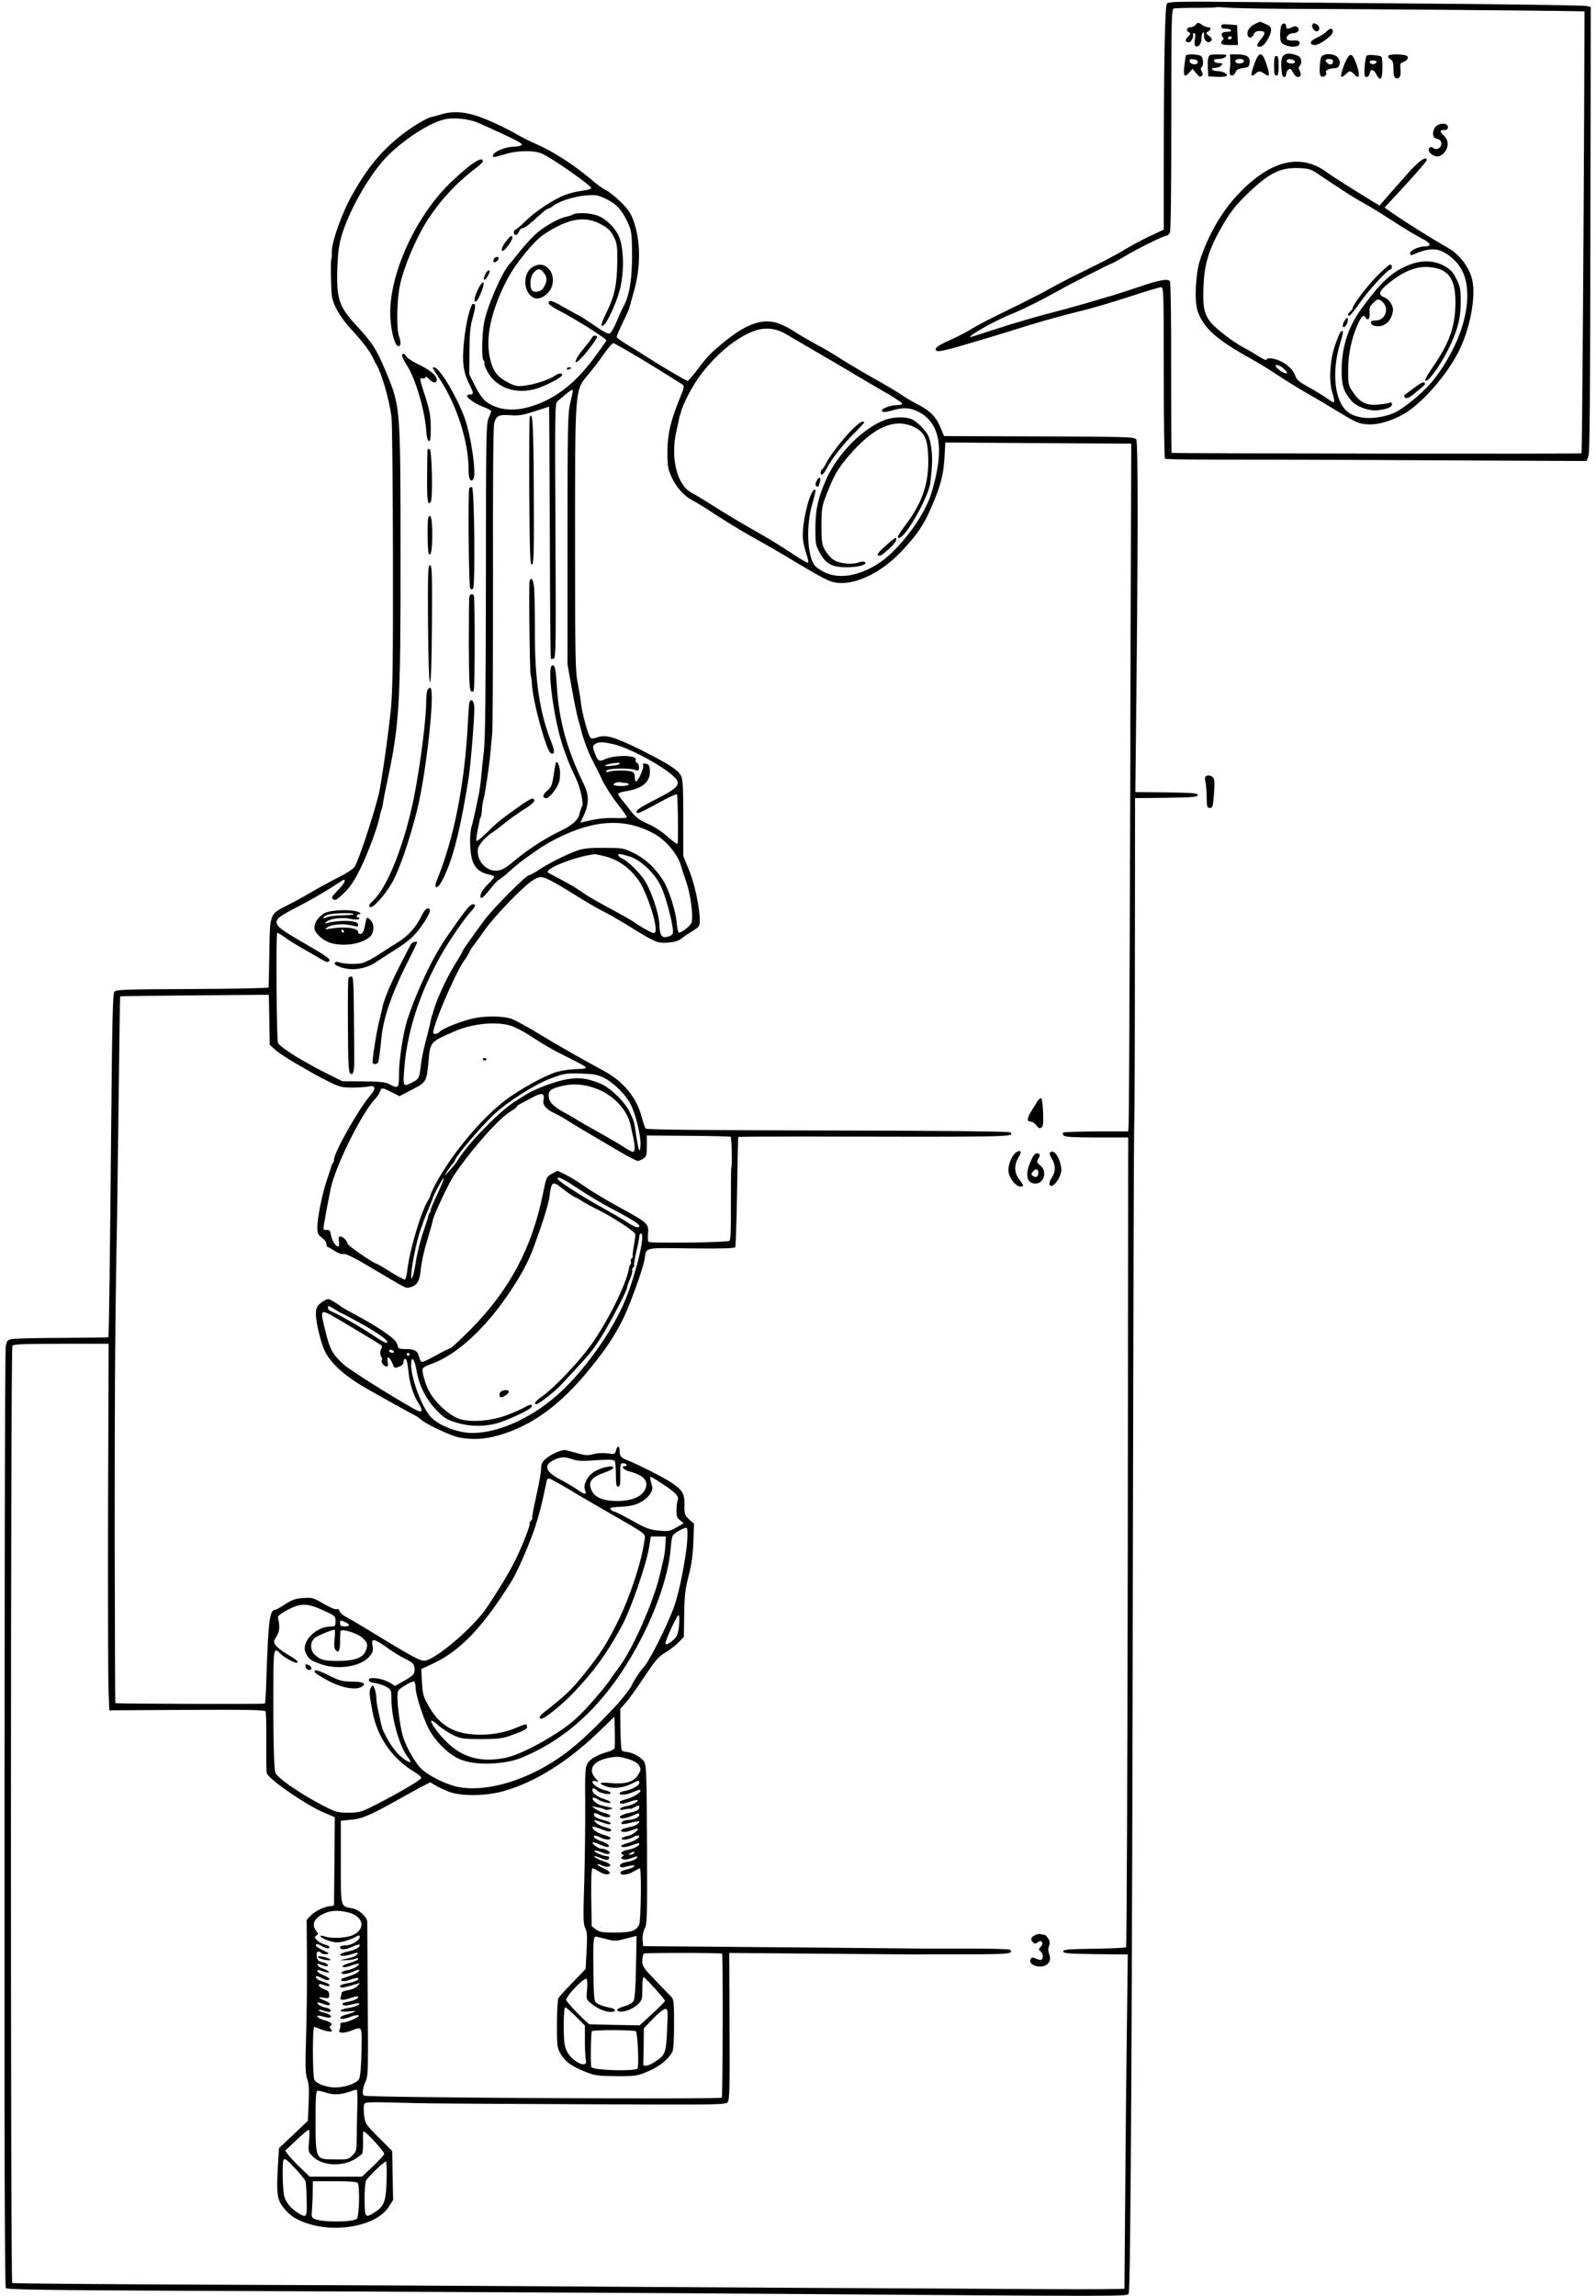 <?xml version="1.0" standalone="no"?>
<!DOCTYPE svg PUBLIC "-//W3C//DTD SVG 20010904//EN"
 "http://www.w3.org/TR/2001/REC-SVG-20010904/DTD/svg10.dtd">
<svg version="1.0" xmlns="http://www.w3.org/2000/svg"
 width="1056pt" height="1519pt" viewBox="0 0 1056 1519"
 preserveAspectRatio="xMidYMid meet">
<g transform="translate(0,1519) scale(0.1,-0.1)"
fill="#000000" stroke="none">
<path d="M7721 15166 c-14 -17 -21 -415 -21 -1178 l0 -317 -96 -45 c-52 -25
-127 -65 -167 -90 -40 -25 -146 -81 -237 -125 -91 -44 -205 -103 -255 -131
-49 -28 -151 -80 -225 -116 -184 -90 -246 -121 -310 -161 -31 -18 -92 -49
-135 -68 -77 -33 -102 -56 -72 -68 8 -3 61 8 118 24 181 53 271 80 364 109
161 52 317 96 455 130 74 17 222 61 329 96 107 35 203 64 213 64 17 0 18 -24
18 -564 0 -311 4 -567 8 -570 10 -6 148 -7 667 -7 226 0 795 -2 1266 -5 l856
-4 11 25 c12 25 13 256 16 2174 l1 805 -26 6 c-14 4 -383 10 -820 14 -437 3
-1053 9 -1370 12 -517 5 -576 4 -588 -10z m914 -35 c358 -1 1616 -11 1779 -15
l70 -1 -2 -585 c-4 -996 -14 -2335 -18 -2339 -5 -5 -2707 -1 -2712 3 -2 2 -3
255 -3 562 1 309 -3 565 -8 573 -13 20 -75 8 -217 -41 -66 -22 -139 -46 -164
-53 -25 -7 -101 -29 -170 -50 -69 -20 -192 -54 -275 -75 -82 -22 -226 -64
-320 -95 -93 -30 -171 -55 -173 -55 -30 0 158 107 253 145 82 33 193 87 319
157 96 54 360 188 369 188 3 0 35 19 73 41 80 49 262 139 280 139 7 0 18 9 24
19 7 13 10 266 10 750 0 686 1 730 18 735 9 2 75 4 145 4 71 0 130 2 132 4 2
2 48 0 102 -4 54 -3 274 -7 488 -7z"/>
<path d="M8301 15030 c-36 -18 -54 -49 -45 -75 9 -22 28 -18 39 8 7 15 19 22
39 22 41 0 42 -17 6 -58 -31 -36 -27 -54 8 -43 23 8 62 76 62 108 0 22 -4 26
-70 54 -3 1 -20 -6 -39 -16z"/>
<path d="M7910 15025 c-7 -8 -21 -15 -31 -15 -25 0 -35 -21 -15 -32 16 -9 16
-11 -3 -30 -22 -20 -20 -38 5 -38 15 0 35 39 27 53 -2 4 1 7 8 7 8 0 10 -12 5
-39 -4 -24 -2 -42 4 -46 19 -11 40 16 40 51 0 18 4 35 9 39 6 3 9 -6 8 -21 -2
-33 26 -55 45 -36 11 11 8 17 -12 34 -22 18 -23 21 -7 29 22 13 22 29 -1 29
-10 0 -27 7 -38 15 -24 18 -29 18 -44 0z"/>
<path d="M8482 15028 c-7 -7 -12 -36 -12 -65 0 -44 4 -55 23 -66 32 -20 96
-21 103 -2 9 22 -2 29 -41 27 -18 -1 -36 2 -40 8 -10 16 14 40 40 40 31 0 50
24 31 39 -11 9 -20 9 -35 2 -27 -15 -41 -14 -41 3 0 21 -15 27 -28 14z"/>
<path d="M8683 15025 c-7 -20 20 -50 36 -41 17 11 13 34 -9 46 -16 9 -22 8
-27 -5z"/>
<path d="M8080 15016 c0 -11 9 -16 29 -16 17 0 33 -4 36 -10 4 -6 -6 -10 -24
-10 -34 0 -48 -15 -31 -35 7 -9 8 -15 0 -20 -5 -3 -10 -12 -10 -19 0 -9 17
-14 55 -14 l56 0 -3 66 -3 66 -52 4 c-43 3 -53 1 -53 -12z m70 -76 c0 -5 -7
-10 -16 -10 -8 0 -12 5 -9 10 3 6 10 10 16 10 5 0 9 -4 9 -10z"/>
<path d="M8775 14980 c-10 -12 -39 -29 -63 -40 -45 -20 -52 -43 -16 -48 29 -4
118 58 122 86 4 28 -18 29 -43 2z"/>
<path d="M8510 14833 c-28 -10 -35 -30 -32 -91 3 -45 8 -62 18 -62 8 0 14 8
14 19 0 10 6 24 14 30 12 10 18 7 31 -18 15 -31 38 -40 50 -21 3 5 1 19 -5 31
-9 15 -9 24 -1 32 17 17 13 55 -6 65 -27 14 -66 21 -83 15z m58 -50 c2 -8 -6
-13 -22 -13 -26 0 -40 12 -29 24 11 11 46 2 51 -11z"/>
<path d="M7847 14823 c-2 -5 -7 -36 -11 -70 -8 -69 2 -80 35 -40 l19 22 25
-30 c18 -22 27 -27 36 -18 8 8 8 16 0 31 -7 14 -8 23 -1 27 14 9 13 58 -2 73
-13 13 -94 17 -101 5z m78 -43 c0 -23 -49 -20 -53 3 -3 15 2 18 25 15 17 -2
28 -9 28 -18z"/>
<path d="M7995 14807 c-4 -13 -5 -46 -3 -73 l3 -49 49 -3 c27 -2 56 0 65 3 14
6 14 8 -3 21 -11 8 -35 14 -53 14 -32 0 -48 19 -18 21 30 3 34 4 47 17 12 12
11 13 -31 16 -8 1 -16 7 -19 14 -2 8 8 12 31 12 19 0 40 7 47 15 11 13 5 15
-49 15 -55 0 -61 -2 -66 -23z"/>
<path d="M8140 14793 c1 -21 1 -40 0 -43 -2 -3 -3 -17 -4 -32 -2 -35 25 -38
39 -5 7 16 21 23 50 27 35 4 40 8 43 35 5 39 -19 55 -81 55 l-49 0 2 -37z m90
-8 c0 -16 -45 -21 -54 -6 -8 12 4 21 31 21 14 0 23 -6 23 -15z"/>
<path d="M8301 14771 c-30 -82 -27 -99 10 -65 18 16 29 15 61 -8 29 -21 31 -2
8 66 -29 87 -49 89 -79 7z"/>
<path d="M8742 14813 c-5 -10 -9 -42 -10 -71 -2 -40 2 -54 14 -59 16 -6 37 15
28 28 -8 14 18 26 60 28 30 1 41 37 20 68 -19 30 -98 33 -112 6z m78 -27 c0
-22 -19 -30 -35 -16 -22 18 -18 30 10 30 15 0 25 -6 25 -14z"/>
<path d="M8916 14808 c-20 -31 -49 -118 -42 -126 3 -3 16 4 29 16 29 27 31 27
57 0 34 -37 41 -10 17 61 -25 72 -39 83 -61 49z"/>
<path d="M9044 14823 c-10 -7 -19 -89 -15 -130 2 -22 29 -14 33 9 5 33 25 33
43 -1 27 -52 41 -39 42 39 1 38 -3 72 -7 75 -16 10 -85 15 -96 8z m64 -45 c-3
-7 -13 -13 -23 -13 -10 0 -20 6 -22 13 -3 7 5 12 22 12 17 0 25 -5 23 -12z"/>
<path d="M9185 14820 c-3 -5 3 -15 15 -22 16 -10 20 -23 20 -66 0 -39 4 -54
16 -59 23 -9 36 16 30 60 -3 29 0 40 12 44 29 10 41 24 35 39 -6 16 -118 20
-128 4z"/>
<path d="M8430 14755 c0 -51 3 -65 15 -65 12 0 15 14 15 65 0 51 -3 65 -15 65
-12 0 -15 -14 -15 -65z"/>
<path d="M9494 14346 c-21 -33 -15 -70 13 -74 12 -2 24 -10 27 -18 13 -33 -24
-65 -51 -43 -9 8 -17 9 -24 2 -26 -26 36 -72 71 -53 52 28 65 94 25 131 -31
30 -31 39 0 39 18 0 25 5 25 20 0 31 -64 28 -86 -4z"/>
<path d="M9328 14058 c-41 -46 -103 -116 -138 -156 l-62 -72 -37 22 c-121 74
-280 174 -306 194 -175 133 -374 87 -587 -135 -111 -114 -205 -277 -259 -445
-29 -90 -37 -267 -15 -333 37 -111 126 -191 351 -315 50 -28 128 -76 175 -107
47 -32 130 -83 185 -115 55 -31 156 -91 225 -133 110 -67 131 -76 185 -80 78
-7 196 32 280 92 124 89 270 267 336 410 75 161 108 372 75 473 -27 81 -85
152 -155 192 -103 58 -283 171 -366 229 l-54 38 140 151 c76 83 139 156 139
162 0 30 -44 1 -112 -72z m-592 -29 c161 -108 223 -148 289 -184 39 -21 129
-77 200 -123 72 -47 154 -96 183 -110 58 -29 68 -52 22 -52 -43 0 -100 -26
-100 -46 0 -12 5 -14 18 -9 106 46 161 47 224 5 85 -56 127 -131 135 -236 11
-135 -37 -303 -131 -463 -70 -120 -131 -191 -234 -273 -92 -73 -119 -87 -202
-105 -79 -16 -153 -9 -205 20 -103 58 -131 265 -65 476 20 62 20 85 0 65 -5
-5 -21 -43 -35 -83 -35 -98 -44 -236 -21 -313 23 -81 21 -83 -31 -45 -27 19
-83 53 -125 76 -63 35 -79 48 -88 76 -13 39 -56 79 -107 100 -41 17 -83 20
-83 5 0 -6 -24 5 -54 24 -30 19 -74 45 -98 57 -61 31 -181 122 -216 165 -45
54 -55 106 -49 241 5 133 31 226 96 348 68 125 107 179 198 266 139 134 213
171 334 167 73 -3 81 -5 145 -49z m-235 -1285 c17 -18 19 -24 7 -24 -17 0 -68
37 -68 50 0 15 38 -1 61 -26z"/>
<path d="M9317 13435 c-110 -45 -184 -115 -311 -290 -86 -118 -129 -253 -129
-405 0 -101 12 -139 65 -202 35 -40 120 -70 177 -62 65 9 91 21 91 40 0 11 -5
14 -17 9 -10 -4 -45 -9 -78 -12 -76 -6 -117 15 -162 81 -32 46 -33 52 -33 146
0 106 21 207 63 303 25 55 39 68 52 47 15 -25 30 -9 27 29 -3 32 1 45 22 65
30 31 40 32 66 6 44 -44 14 -120 -46 -120 -28 0 -35 -4 -32 -17 2 -13 14 -19
39 -21 45 -4 85 26 100 77 9 31 8 43 -6 71 -9 18 -30 37 -46 43 -41 16 -36 39
19 85 103 86 191 122 277 115 127 -10 174 -73 175 -230 0 -153 -36 -263 -137
-412 -35 -51 -63 -97 -63 -103 0 -40 89 75 148 192 63 123 87 211 87 320 0 84
-3 102 -28 153 -23 47 -38 63 -80 87 -68 39 -154 41 -240 5z"/>
<path d="M9110 13363 c-70 -72 -160 -191 -160 -212 0 -5 -7 -14 -15 -21 -8 -7
-15 -16 -15 -21 0 -24 22 -1 82 84 59 83 173 207 198 215 14 5 12 32 -2 32 -7
0 -46 -35 -88 -77z"/>
<path d="M8896 13068 c-21 -33 -11 -60 11 -29 8 12 13 29 11 39 -3 14 -7 12
-22 -10z"/>
<path d="M9355 12623 c-33 -25 -62 -47 -64 -48 -1 -2 0 -8 4 -14 7 -12 32 -2
68 29 12 10 33 28 47 39 17 13 22 23 15 30 -7 6 -30 -6 -70 -36z"/>
<path d="M2925 14435 c-27 -8 -59 -17 -70 -19 -37 -7 -153 -80 -226 -141 -118
-99 -201 -202 -294 -365 -74 -130 -144 -329 -140 -395 1 -16 0 -34 -3 -39 -5
-9 -3 -178 3 -238 6 -61 56 -148 130 -228 71 -76 127 -149 145 -192 5 -13 14
-30 19 -38 34 -53 85 -227 101 -345 5 -33 9 -449 10 -925 1 -698 -2 -894 -14
-1015 -13 -126 -42 -343 -62 -460 -3 -16 -7 -41 -9 -55 -13 -90 -137 -477
-170 -526 -8 -13 -59 -46 -113 -72 -53 -27 -133 -71 -177 -97 -44 -26 -115
-65 -157 -86 -114 -57 -112 -52 -116 -313 -2 -122 -4 -225 -5 -229 -1 -4 -229
-9 -506 -10 -461 -2 -504 -4 -515 -19 -10 -13 -14 -210 -20 -850 -8 -885 -15
-1430 -19 -1435 -2 -1 -138 -3 -304 -4 -165 0 -316 -4 -334 -8 -31 -6 -35 -11
-41 -51 -6 -41 -9 -1820 -8 -5005 0 -666 4 -1216 8 -1222 6 -10 260 -14 1168
-18 1714 -7 3212 -15 3884 -20 2427 -18 2368 -18 2378 2 13 25 23 1844 28
5068 3 1452 6 2658 9 2680 2 22 4 514 4 1092 l1 1053 208 2 c176 3 207 5 207
18 0 13 -31 15 -206 18 l-207 2 3 278 c15 1331 16 2038 3 2055 -12 16 -52 18
-642 20 l-630 2 -22 54 c-28 70 -69 113 -145 152 -34 17 -82 45 -108 63 -25
18 -109 68 -186 111 -77 43 -176 102 -220 130 -44 29 -120 74 -170 100 -49 27
-111 63 -138 81 -26 18 -72 42 -103 53 -101 38 -209 3 -354 -114 -97 -79 -120
-103 -184 -188 -32 -42 -62 -77 -66 -77 -10 0 -179 100 -275 162 -38 25 -98
62 -132 82 -35 21 -63 42 -63 47 0 6 18 48 40 94 23 46 43 91 45 102 3 10 16
59 30 108 46 163 44 336 -5 470 -17 46 -37 74 -85 121 -34 33 -78 68 -97 77
-19 9 -54 34 -79 55 -115 100 -262 197 -375 246 -44 19 -112 53 -150 76 -38
22 -118 61 -177 86 -125 53 -215 64 -302 39z m240 -58 c33 -14 114 -51 180
-82 89 -42 116 -58 105 -65 -8 -6 -28 -10 -43 -10 -72 0 -165 -45 -142 -68 2
-3 35 5 73 17 82 26 193 28 247 5 62 -26 330 -213 327 -229 -1 -5 -27 -13 -59
-17 -32 -3 -84 -16 -115 -28 -75 -28 -200 -111 -266 -177 -29 -29 -58 -53 -63
-53 -5 0 -9 -9 -9 -20 0 -24 27 -16 35 11 4 10 13 19 22 19 9 0 37 19 62 41
25 23 58 52 73 65 14 13 31 24 36 24 5 0 20 8 33 19 40 30 136 61 214 68 64 5
79 3 129 -20 70 -32 110 -74 147 -154 27 -58 29 -72 31 -195 2 -176 -16 -294
-58 -368 -8 -14 -27 -56 -43 -95 -16 -38 -36 -74 -45 -80 -11 -7 -37 6 -105
53 -50 34 -93 62 -95 62 -3 0 -44 23 -92 50 -91 53 -114 60 -114 35 0 -8 26
-28 58 -44 108 -54 327 -192 324 -204 -2 -6 -42 -62 -88 -124 -121 -161 -248
-259 -398 -308 -125 -41 -233 -30 -312 30 -20 15 -48 56 -71 102 l-38 77 1
151 c1 119 5 165 22 224 20 73 21 91 2 91 -17 0 -49 -133 -60 -250 -14 -133
-5 -202 35 -281 30 -61 31 -69 5 -69 -11 0 -20 -4 -20 -9 0 -16 61 -56 113
-75 26 -10 47 -21 47 -26 0 -4 -8 -25 -17 -46 -16 -36 -18 -113 -18 -1064 -1
-735 -4 -1056 -13 -1135 -7 -60 -15 -139 -18 -175 -3 -36 -10 -83 -14 -105
-27 -133 -41 -194 -50 -225 -15 -52 -12 -170 6 -224 18 -52 53 -81 112 -92 17
-3 32 -10 32 -15 0 -4 -20 -28 -45 -52 -40 -40 -60 -87 -37 -87 5 0 31 27 57
60 26 33 52 60 56 60 4 0 39 27 76 61 61 54 104 86 208 156 18 12 64 38 101
57 252 127 458 135 650 26 74 -43 152 -138 170 -209 2 -9 17 -54 33 -100 30
-85 49 -228 37 -273 -5 -21 -64 -68 -84 -68 -5 0 -12 30 -15 68 -7 78 -52 219
-89 277 -51 81 -115 141 -190 179 -72 36 -74 36 -198 37 -92 1 -138 -4 -175
-16 -66 -22 -197 -87 -262 -131 -28 -19 -56 -34 -62 -34 -21 0 -245 -226 -302
-305 -119 -164 -139 -193 -139 -199 0 -4 -22 -42 -50 -86 -60 -98 -129 -250
-145 -320 -2 -8 -4 -15 -5 -15 -2 0 -7 -21 -15 -60 -3 -16 -17 -70 -30 -120
-13 -49 -27 -117 -30 -150 -10 -87 -13 -93 -55 -115 -63 -32 -64 -31 -56 78
17 251 99 506 244 763 51 92 158 247 199 290 20 21 30 39 25 43 -25 15 -44 -7
-187 -214 -92 -132 -198 -356 -261 -550 -26 -81 -54 -262 -54 -352 0 -98 -4
-103 -63 -71 -26 14 -60 18 -172 19 l-140 1 -80 40 c-177 87 -328 181 -346
214 -9 18 -14 717 -5 727 3 2 27 -11 53 -31 26 -19 84 -55 128 -79 44 -25 96
-55 116 -67 30 -18 38 -19 48 -8 9 11 -19 32 -147 106 -171 98 -202 122 -202
150 0 26 22 42 151 108 64 33 155 85 203 116 48 31 89 57 91 57 16 0 -1 -31
-41 -71 -39 -40 -43 -47 -30 -58 13 -11 24 -5 69 38 42 40 68 78 111 164 50
100 118 285 129 349 2 13 7 30 10 38 4 8 9 29 11 45 2 17 15 84 29 150 80 373
88 505 87 1495 0 977 -1 979 -94 1205 -65 156 -92 197 -201 315 -112 120 -130
177 -123 379 4 100 11 156 28 211 45 151 154 351 263 483 98 119 299 258 413
286 61 16 162 6 229 -22z m2040 -1400 c28 -16 118 -69 200 -117 83 -48 184
-107 225 -132 41 -25 133 -79 204 -120 71 -40 131 -79 134 -86 2 -8 -8 -12
-32 -12 -49 0 -113 -27 -99 -41 7 -7 26 -6 64 5 66 20 110 20 156 1 164 -69
198 -247 105 -550 -47 -153 -216 -377 -350 -463 -130 -84 -263 -105 -359 -57
-28 14 -58 36 -66 48 -47 72 -53 265 -13 401 14 49 24 91 22 94 -31 30 -95
-226 -83 -328 3 -25 13 -67 22 -93 9 -27 15 -53 13 -59 -2 -6 -53 23 -113 64
-61 41 -162 103 -225 138 -63 35 -180 104 -260 154 -80 51 -157 98 -172 105
-98 50 -143 227 -103 407 10 43 19 86 20 94 2 8 4 15 5 15 1 0 3 7 5 16 9 46
74 173 123 239 107 145 246 260 366 302 70 25 145 16 211 -25z m-922 -186
c116 -72 220 -136 230 -143 17 -12 16 -18 -18 -100 -60 -149 -78 -231 -79
-348 0 -94 3 -111 27 -165 32 -70 85 -128 142 -157 22 -11 90 -53 150 -93 61
-40 166 -104 235 -143 69 -38 170 -96 225 -129 261 -157 295 -174 348 -179
126 -12 293 71 424 211 103 110 144 170 195 288 61 141 80 212 87 326 l6 104
235 -2 c129 -1 406 -3 615 -4 l380 -2 -3 -915 c-2 -503 -3 -917 -3 -920 2 -84
-8 -2631 -11 -2665 l-3 -50 -212 0 c-117 -1 -215 -4 -219 -8 -4 -4 -2 -13 5
-20 9 -9 68 -12 219 -12 l207 0 -3 -2675 c-2 -1471 -7 -2678 -11 -2682 -3 -4
-99 -9 -211 -10 -174 -3 -205 -5 -205 -18 0 -13 32 -15 214 -18 l213 -2 -6
-498 c-4 -273 -9 -769 -11 -1102 -3 -333 -5 -608 -5 -611 0 -3 -235 -5 -522
-3 -288 2 -986 5 -1553 8 -566 3 -1372 8 -1790 11 -418 3 -1374 7 -2124 10
-751 3 -1367 8 -1370 11 -12 11 -11 6188 1 6201 8 10 80 13 324 13 l313 0 -4
-1072 c-1 -590 0 -1136 3 -1213 l5 -140 513 3 c405 2 514 0 521 -10 4 -7 6
-98 5 -202 -1 -104 0 -197 3 -207 13 -40 260 -210 375 -259 l75 -32 -2 -287
c-2 -157 -3 -289 -3 -293 0 -5 -9 -8 -20 -8 -36 0 -105 -32 -133 -62 l-28 -29
2 -277 c1 -152 -2 -380 -6 -507 -6 -190 -4 -237 8 -270 11 -31 13 -69 9 -158
l-5 -118 -95 -90 -96 -91 -8 -131 c-9 -167 -4 -208 36 -260 42 -54 84 -82 165
-108 200 -64 456 -10 533 111 l29 45 -3 162 -3 163 -89 89 c-88 88 -90 92 -97
148 -3 32 -3 65 1 72 8 16 15 16 365 7 83 -2 572 -5 1088 -7 914 -4 939 -4
953 15 11 16 13 102 11 503 l-2 483 610 -5 c336 -3 617 -5 625 -5 8 1 151 1
317 1 293 0 333 3 306 30 -5 5 -134 8 -288 8 -154 0 -293 0 -310 0 -44 1
-1321 12 -1595 14 l-235 2 -3 42 c-2 25 4 55 14 75 16 30 17 79 15 552 -2 440
-4 524 -17 548 -16 31 -82 67 -121 68 -12 0 -25 5 -29 12 -4 6 -8 71 -9 142
l-1 131 37 41 c20 23 75 99 122 170 73 110 94 134 139 161 29 17 69 48 88 68
l35 36 2 150 c2 124 7 166 29 252 19 73 28 136 32 224 l4 122 -32 29 c-30 28
-32 34 -31 95 1 75 -12 98 -86 148 -44 31 -226 123 -293 149 -42 17 -50 26
-50 63 0 34 -16 35 -24 1 -7 -25 -9 -25 -57 -19 -31 4 -68 2 -93 -5 -36 -10
-53 -9 -102 5 -32 9 -68 18 -80 21 -25 7 -102 -28 -138 -61 -19 -18 -26 -34
-26 -63 0 -21 -12 -90 -26 -153 -14 -63 -27 -125 -29 -139 -2 -14 -4 -26 -4
-27 -1 -2 0 -5 2 -6 1 -2 -4 -11 -12 -20 -7 -10 -11 -17 -7 -17 10 0 -50 -153
-97 -247 -45 -88 -114 -203 -193 -318 -85 -123 -322 -326 -399 -341 -32 -6
-76 18 -415 225 -41 25 -91 54 -112 65 -20 10 -38 27 -41 37 -3 12 -11 17 -20
13 -9 -3 -47 13 -86 36 -67 40 -75 42 -134 38 -51 -3 -73 -11 -120 -41 -31
-20 -61 -37 -66 -37 -36 0 -45 -69 -57 -415 -3 -110 -8 -202 -11 -205 -4 -5
-985 -2 -990 3 -1 2 -3 505 -4 1118 0 1021 3 1440 16 2104 2 132 7 512 11 845
4 333 8 606 9 608 2 2 224 5 493 7 l491 4 3 -165 3 -166 35 -32 c20 -18 80
-58 135 -90 55 -31 111 -64 125 -72 14 -8 59 -32 100 -52 66 -33 84 -37 150
-37 41 0 90 3 108 7 46 11 52 -13 14 -57 -76 -86 -241 -378 -242 -426 0 -9 -3
-19 -7 -23 -4 -3 -8 -12 -10 -19 -1 -7 -14 -46 -28 -87 -32 -93 -65 -255 -65
-319 0 -41 4 -50 30 -69 17 -13 30 -31 30 -42 0 -11 4 -20 9 -20 4 0 25 -12
46 -26 24 -16 46 -23 59 -20 14 4 71 -25 186 -93 234 -139 225 -135 251 -128
49 12 66 40 73 119 4 40 20 118 37 173 34 115 33 110 43 153 10 44 106 246
140 297 116 172 298 377 374 422 23 14 42 28 42 32 0 3 8 11 19 16 10 6 47 25
81 43 68 37 85 32 76 -19 -6 -31 20 -59 74 -84 19 -9 54 -28 77 -43 23 -15 76
-47 118 -72 42 -25 135 -80 207 -122 72 -43 138 -78 147 -78 9 0 27 7 39 16
19 13 22 24 22 84 l0 68 274 -2 c151 -1 277 -4 281 -7 6 -7 11 -197 4 -203 -2
-2 -3 -110 -3 -240 1 -173 -1 -238 -10 -245 -13 -11 -518 -17 -534 -7 -5 3 -7
28 -4 55 6 65 -3 73 -197 178 -83 46 -183 106 -221 133 -39 28 -96 63 -126 78
l-55 27 -37 -20 c-36 -20 -37 -22 -58 -125 -72 -361 -219 -640 -479 -904 -69
-69 -130 -126 -136 -126 -6 0 -47 -20 -91 -45 -44 -25 -87 -45 -94 -45 -8 0
-17 13 -20 30 -9 42 -29 55 -88 55 -43 0 -51 3 -54 20 -2 11 -11 28 -20 38
-29 32 -138 104 -239 157 -54 29 -105 58 -113 64 -8 7 -32 23 -52 35 -36 21
-38 21 -65 5 -43 -27 -53 -44 -53 -88 0 -55 35 -197 61 -248 41 -80 130 -160
264 -238 81 -47 339 -190 342 -190 2 0 12 -8 23 -17 34 -33 204 -113 259 -123
90 -17 171 -12 266 16 214 62 404 200 594 434 107 131 160 210 219 325 46 91
136 337 147 405 13 81 -10 75 308 71 205 -2 287 0 292 8 3 7 9 172 12 369 3
196 6 359 8 360 2 2 189 3 417 3 1420 -3 1414 -3 1382 28 -5 6 -480 11 -1207
12 -847 2 -1200 5 -1205 13 -5 6 -17 41 -26 77 -34 128 -121 234 -248 303
-159 86 -291 161 -448 256 -72 44 -148 84 -168 91 -58 17 -160 19 -239 4 -78
-15 -215 -68 -234 -91 -6 -8 -20 -14 -29 -14 -16 0 -17 4 -8 38 30 109 163
405 203 452 7 8 20 30 29 48 9 18 23 41 31 50 8 9 40 54 73 100 66 93 244 278
311 324 32 21 52 28 71 24 29 -5 100 -44 256 -142 55 -34 127 -75 160 -91 32
-16 106 -59 164 -95 166 -103 181 -109 250 -104 41 3 69 11 88 26 15 12 48 35
75 51 45 28 47 30 47 76 0 80 -36 246 -74 335 l-35 85 0 251 c0 204 -3 256
-15 280 -21 40 -81 78 -272 174 -170 84 -226 100 -285 79 -26 -9 -35 -9 -44 1
-15 17 -55 168 -61 227 -2 25 -12 84 -21 131 -16 77 -18 163 -18 945 0 1014
-2 992 88 1098 29 34 75 95 102 134 28 40 56 73 63 73 6 0 108 -58 225 -129z
m-493 -188 c0 -5 -8 -42 -18 -83 -15 -68 -17 -150 -17 -900 l0 -825 28 -157
c15 -86 35 -180 43 -209 9 -29 17 -60 19 -68 9 -45 52 -161 75 -201 13 -25 42
-81 62 -125 21 -44 67 -117 103 -162 36 -46 64 -86 63 -90 -2 -5 -37 -7 -78
-5 -67 2 -120 -4 -203 -24 l-27 -6 25 53 c32 70 32 129 1 194 -115 236 -169
432 -182 662 -7 115 -14 141 -33 129 -16 -10 -13 -113 9 -251 30 -195 74 -338
151 -495 29 -60 53 -172 40 -186 -3 -3 -7 -10 -7 -15 -1 -5 -2 -10 -4 -11 -1
-2 -3 -11 -5 -20 -8 -42 -48 -78 -130 -117 -93 -44 -211 -120 -290 -186 -78
-65 -97 -75 -137 -75 -54 0 -107 49 -115 107 -5 36 -1 48 21 78 15 20 44 47
64 61 20 13 62 44 92 69 30 25 88 66 128 91 66 42 82 62 56 71 -5 2 -30 -12
-56 -29 -142 -99 -179 -128 -242 -192 -39 -38 -71 -65 -74 -58 -2 6 2 37 8 69
16 80 15 77 21 88 3 6 7 28 8 50 1 22 6 54 11 70 10 35 36 211 45 305 3 36 8
94 12 130 3 36 5 503 5 1039 -1 642 1 987 8 1012 14 50 29 57 109 52 55 -4 82
1 159 26 52 17 95 31 95 31 1 0 3 -374 5 -832 1 -457 4 -834 7 -836 2 -2 11
-2 19 1 14 6 15 100 11 847 -4 787 -3 841 13 855 88 76 102 85 102 68z m260
-2334 c132 -28 418 -193 433 -249 8 -31 -19 -54 -138 -115 -114 -58 -144 -79
-131 -92 7 -7 33 5 189 90 39 20 73 35 76 32 6 -7 10 -317 4 -328 -2 -4 -31
17 -65 47 -36 33 -88 67 -131 86 -55 24 -80 43 -107 77 -19 25 -47 60 -62 78
-16 18 -28 37 -28 43 0 5 21 13 48 17 108 16 162 59 162 128 0 32 -5 47 -16
51 -25 10 -34 7 -28 -9 6 -15 -34 -105 -48 -105 -4 0 -8 13 -8 29 0 22 -6 32
-22 37 -30 9 -117 9 -147 -1 -17 -5 -22 -4 -19 6 5 16 144 20 189 6 24 -8 27
-6 27 17 0 13 -7 27 -14 30 -8 3 -11 12 -8 20 12 32 -144 33 -206 2 -36 -17
-46 -10 -65 44 -15 42 -15 46 2 57 21 16 47 16 113 2z m48 -134 c-8 -9 -103
-18 -95 -10 4 5 26 11 50 15 42 6 55 5 45 -5z m43 -125 c10 0 19 -4 19 -10 0
-5 -22 -10 -50 -10 -27 0 -50 4 -50 9 0 11 30 20 48 15 8 -2 22 -4 33 -4z
m-139 -485 c87 -22 158 -72 218 -151 55 -73 133 -306 116 -349 -5 -13 -15 -10
-63 16 -32 18 -65 38 -74 46 -9 7 -60 37 -115 67 -151 81 -194 106 -243 141
-25 18 -82 51 -125 74 -44 23 -83 44 -88 47 -37 23 178 108 307 123 6 0 36 -6
67 -14z m167 -2 c71 -23 164 -111 204 -196 29 -59 74 -225 79 -286 3 -30 -1
-36 -25 -45 -47 -17 -62 1 -64 76 -3 82 -60 242 -108 309 -41 54 -105 115
-141 131 -25 12 -33 28 -12 28 6 0 36 -8 67 -17z m-792 -1118 c28 -8 86 -38
129 -66 100 -66 157 -98 271 -154 50 -25 95 -49 98 -55 4 -6 -8 -11 -27 -11
-81 -3 -116 -8 -158 -19 -64 -17 -191 -83 -302 -157 -165 -109 -377 -354 -498
-571 -22 -41 -40 -78 -40 -84 0 -6 -9 -25 -19 -42 -46 -75 -120 -324 -136
-459 -4 -31 -11 -59 -15 -62 -4 -3 -47 20 -95 50 -48 30 -90 55 -94 55 -16 0
-191 120 -191 131 0 18 -31 49 -48 49 -10 0 -13 -8 -10 -30 3 -17 2 -33 -2
-35 -14 -8 -43 35 -50 73 -5 31 -10 37 -28 35 -13 -2 -22 3 -22 10 0 13 30
178 49 267 32 150 205 498 294 591 13 14 28 35 31 47 9 28 16 28 78 -4 l51
-26 84 44 c94 48 96 53 108 183 12 135 9 131 175 203 114 50 271 66 367 37z
m618 -345 c64 -31 146 -112 179 -178 34 -68 68 -211 64 -270 -4 -58 -12 -41
-28 63 -16 103 -13 92 -42 155 -30 67 -127 162 -192 190 -91 39 -155 45 -245
26 -81 -18 -197 -63 -256 -100 -16 -11 -47 -30 -68 -43 -97 -61 -304 -271
-371 -378 -25 -38 -29 -43 -67 -85 -30 -33 -31 -34 -14 -5 10 17 26 39 36 51
11 11 19 23 19 27 0 21 167 218 259 305 88 82 264 195 371 236 90 34 100 36
200 34 88 -3 113 -7 155 -28z m-42 -75 c114 -46 201 -143 221 -246 2 -13 9
-44 15 -69 14 -61 14 -100 -2 -100 -7 0 -35 15 -62 33 -28 19 -102 62 -165 97
-63 35 -126 71 -140 80 -14 10 -52 32 -85 49 -73 40 -105 73 -105 110 0 37 14
48 86 66 78 19 154 13 237 -20z m-1057 -690 c-25 -53 -46 -102 -46 -109 0 -7
-3 -16 -7 -20 -4 -3 -8 -13 -9 -20 -1 -8 -11 -40 -22 -72 -32 -91 -52 -172
-65 -258 -7 -44 -17 -81 -23 -83 -15 -5 18 188 49 292 14 44 39 114 57 155 17
41 33 80 34 85 5 22 68 137 72 132 3 -3 -15 -49 -40 -102z m837 89 c18 -9 71
-43 119 -75 48 -32 136 -84 195 -115 133 -70 183 -101 183 -114 0 -18 -28 -10
-74 20 -24 17 -100 61 -168 99 -146 81 -298 179 -298 192 0 13 6 12 43 -7z
m-26 -46 c41 -33 91 -68 98 -68 3 0 24 -12 48 -27 23 -15 73 -42 111 -60 83
-41 233 -138 239 -156 2 -6 -2 -41 -9 -77 -6 -36 -10 -68 -8 -72 2 -4 -1 -10
-7 -13 -5 -4 -8 -13 -5 -20 2 -7 2 -16 -2 -20 -4 -4 -7 -10 -8 -13 -11 -95
-121 -324 -236 -495 -80 -118 -254 -304 -345 -368 -40 -28 -55 -49 -34 -49 15
0 128 89 163 128 18 19 61 65 94 101 94 101 117 130 169 211 58 90 175 314
175 334 0 7 9 33 19 56 11 24 17 49 14 56 -2 6 1 15 6 19 6 3 9 10 7 14 -3 4
4 45 14 90 11 45 20 91 20 102 0 10 5 19 11 19 34 0 -41 -302 -118 -473 -83
-185 -238 -405 -391 -555 -183 -178 -419 -292 -607 -292 -99 0 -230 52 -279
111 -59 69 -126 253 -126 343 0 62 23 37 36 -40 16 -98 61 -188 130 -261 51
-53 68 -64 129 -83 96 -30 199 -30 289 -1 76 25 201 84 211 101 13 21 -4 22
-38 3 -18 -11 -71 -35 -118 -53 -98 -38 -226 -51 -306 -31 -71 18 -171 106
-215 189 -25 47 -48 130 -41 147 2 8 26 21 52 30 168 56 368 239 534 492 72
110 115 192 147 279 63 170 98 285 105 334 12 100 21 108 72 68z m-1487 -813
c22 -14 42 -25 45 -25 2 0 51 -26 107 -57 131 -72 202 -123 190 -135 -6 -6
-34 8 -73 35 -75 52 -264 161 -296 171 -13 4 -23 14 -23 22 0 19 4 18 50 -11z
m-37 -31 c38 -20 328 -194 341 -205 4 -4 4 -13 0 -21 -11 -18 -11 -40 0 -56 5
-7 6 -15 3 -19 -10 -10 12 -43 29 -43 12 0 14 7 9 30 -9 42 11 39 29 -5 17
-39 15 -39 50 -25 16 6 26 17 26 30 0 11 4 20 10 20 11 0 16 -22 24 -95 6 -66
34 -151 63 -195 29 -44 30 -64 3 -55 -46 15 -448 264 -496 308 -72 65 -91 99
-119 213 -36 142 -35 150 28 118z m422 -244 c3 -5 -1 -10 -9 -10 -8 0 -18 5
-21 10 -3 6 1 10 9 10 8 0 18 -4 21 -10z m105 -20 c0 -5 -4 -10 -10 -10 -5 0
-10 5 -10 10 0 6 5 10 10 10 6 0 10 -4 10 -10z m1078 -694 c27 -10 63 -13 113
-9 116 8 157 8 166 -1 4 -4 8 -45 8 -89 0 -66 3 -82 15 -82 12 0 15 15 14 78
-1 68 1 77 17 77 10 0 21 -4 24 -10 3 -5 -1 -10 -10 -10 -31 0 -9 -24 31 -35
97 -25 130 -66 100 -123 -23 -45 -90 -72 -180 -72 -110 0 -166 30 -180 95 -9
40 20 68 94 93 30 10 56 24 58 32 7 19 -72 5 -121 -23 -47 -26 -80 -87 -67
-123 14 -35 2 -35 -48 0 -26 18 -80 50 -120 71 -99 52 -108 96 -27 131 39 17
64 17 113 0z m591 -160 c94 -62 114 -84 105 -110 -4 -11 -8 -42 -8 -67 -1 -38
4 -51 23 -66 l25 -20 -48 -28 c-44 -25 -53 -27 -116 -21 -59 5 -84 14 -177 66
-59 33 -113 60 -119 60 -6 0 -17 6 -23 14 -10 12 1 14 66 18 56 2 92 10 126
27 53 26 90 74 82 106 -3 11 -8 30 -11 43 -4 12 -3 22 1 22 4 0 38 -20 74 -44z
m-698 9 c24 -13 60 -34 79 -45 19 -12 51 -31 71 -43 20 -12 110 -64 200 -116
259 -149 240 -134 233 -184 -21 -147 -97 -375 -178 -538 -75 -151 -114 -211
-226 -350 -76 -95 -126 -142 -254 -242 -37 -28 -46 -47 -23 -47 22 0 140 96
212 172 139 147 214 250 316 435 59 105 163 404 184 528 l11 70 50 0 49 0 -2
-55 c-2 -30 -7 -73 -13 -95 -5 -22 -16 -70 -25 -107 -42 -178 -179 -488 -269
-608 -23 -30 -55 -75 -71 -99 -17 -25 -74 -93 -128 -153 -79 -86 -120 -122
-210 -181 -130 -85 -269 -152 -346 -167 -158 -30 -276 1 -380 100 -58 55 -117
137 -107 147 3 3 24 -11 47 -32 23 -20 67 -49 98 -64 52 -24 66 -26 186 -26
108 0 140 4 190 22 97 34 116 45 112 62 -4 19 -5 19 -83 -14 -117 -47 -276
-55 -383 -18 -76 27 -134 78 -182 161 -38 67 -42 80 -47 161 l-5 89 75 35
c182 84 332 241 523 547 41 67 123 256 158 365 30 94 43 148 73 293 6 28 11
28 65 -3z m866 -389 c-8 -112 -51 -331 -83 -424 -46 -133 -178 -394 -214 -422
-11 -9 -70 -101 -70 -109 0 -9 -69 -98 -105 -136 -194 -207 -312 -310 -453
-393 -219 -129 -462 -182 -619 -137 -78 23 -166 69 -212 110 -43 39 -109 156
-127 225 -17 61 -34 191 -34 250 0 47 1 49 50 80 27 17 54 29 60 25 5 -3 10
-21 10 -40 0 -45 44 -184 83 -265 41 -83 131 -174 204 -206 70 -31 174 -40
289 -24 72 10 110 22 199 65 297 143 534 395 725 769 105 207 175 424 187 576
3 41 9 82 14 90 9 19 81 58 93 52 5 -3 6 -41 3 -86z m-2403 -462 c73 -33 76
-36 76 -69 0 -32 -3 -35 -29 -35 -104 0 -204 -106 -167 -178 20 -39 34 -49
101 -72 115 -40 263 -15 320 52 22 26 25 37 20 70 -9 49 5 50 77 1 82 -57 89
-61 145 -90 40 -20 52 -32 55 -54 6 -39 -4 -53 -69 -89 l-58 -33 -38 22 c-50
29 -137 40 -137 18 0 -11 13 -18 44 -22 24 -4 58 -15 75 -26 30 -18 31 -22 31
-86 1 -124 54 -309 110 -380 29 -37 17 -41 -28 -9 -42 29 -86 85 -121 155 -22
41 -25 53 -37 111 -3 14 -9 43 -14 65 -5 22 -10 54 -10 72 0 17 -5 44 -11 60
-10 26 -11 27 -24 10 -14 -20 -13 -43 11 -167 32 -166 134 -310 280 -395 25
-15 43 -32 41 -38 -4 -14 -156 -103 -302 -177 -94 -48 -105 -51 -177 -52 -73
0 -83 2 -167 45 -146 75 -300 180 -318 217 -11 25 -16 230 -14 638 1 182 5
197 46 152 18 -20 88 -60 105 -60 24 0 5 19 -56 54 -36 21 -72 49 -81 62 -14
22 -13 26 7 59 21 34 23 65 9 124 -3 10 21 28 66 52 87 45 130 44 239 -7z
m2349 -97 c-4 -44 -12 -69 -27 -85 -25 -28 -55 -46 -63 -38 -9 8 78 196 87
191 5 -3 6 -33 3 -68z m-2208 21 c34 -15 32 -28 -5 -28 -23 0 -30 4 -30 20 0
23 1 24 35 8z m-71 -108 c-5 -42 -3 -64 6 -75 21 -25 30 -7 30 59 0 34 2 65 5
68 13 13 106 -17 139 -44 38 -31 43 -51 24 -94 -20 -43 -77 -62 -182 -62 -93
0 -115 6 -153 41 -34 30 -32 91 4 114 23 16 102 48 126 52 4 0 5 -26 1 -59z
m1852 -726 c-3 -7 -24 -18 -48 -25 -68 -18 -116 -47 -133 -79 -13 -24 -15 -70
-13 -262 1 -128 -2 -359 -6 -513 -8 -242 -7 -285 6 -310 13 -24 14 -53 9 -151
l-6 -120 -85 -88 c-47 -48 -89 -95 -95 -104 -5 -9 -10 -87 -10 -172 0 -146 1
-157 24 -197 30 -52 73 -83 166 -120 64 -25 81 -27 205 -28 130 0 138 1 211
33 73 31 133 80 158 129 7 13 11 84 11 182 0 140 -2 163 -17 179 -10 11 -57
59 -105 109 -81 84 -88 94 -88 131 0 23 5 44 11 48 11 6 510 6 517 -1 6 -6 4
-946 -2 -952 -12 -13 -2347 0 -2367 13 -15 9 -10 49 10 94 17 39 18 69 14 538
-2 273 -3 507 -3 518 0 31 -55 81 -98 89 -81 15 -77 -1 -77 306 l0 274 65 6
c75 6 128 29 314 133 72 40 149 83 172 94 l41 21 33 -20 c18 -11 58 -30 89
-42 81 -31 242 -30 361 3 214 60 436 200 654 414 l81 79 3 -98 c1 -54 1 -104
-2 -111z m94 -72 c38 -12 59 -26 69 -43 13 -24 12 -29 -7 -61 -29 -47 -85 -63
-183 -54 -76 8 -87 -3 -23 -24 45 -15 111 -7 164 20 47 24 50 24 50 5 0 -18
-52 -46 -99 -54 -19 -3 -33 -10 -32 -16 3 -14 49 -9 94 11 20 10 40 15 43 12
11 -12 -41 -47 -87 -59 -27 -7 -49 -16 -49 -19 0 -17 16 -17 66 0 30 11 54 15
54 10 0 -13 -39 -33 -79 -39 -19 -4 -36 -11 -38 -18 -3 -8 6 -9 31 -3 20 4 36
6 36 4 0 -3 14 2 30 11 26 13 30 14 30 1 0 -20 -15 -28 -74 -41 -27 -6 -52
-17 -54 -23 -6 -18 37 -14 86 8 35 16 42 17 42 4 0 -16 -38 -34 -73 -34 -27 0
-54 -16 -44 -26 4 -4 32 0 62 8 30 8 55 12 55 8 0 -13 -24 -28 -55 -35 -56
-13 -65 -16 -65 -26 0 -13 36 -11 75 5 19 8 35 11 35 7 0 -15 -37 -41 -68 -47
-18 -4 -35 -11 -38 -15 -9 -16 47 -10 77 8 15 9 32 13 36 9 12 -11 -26 -35
-74 -49 -24 -6 -43 -15 -43 -19 0 -13 38 -9 77 7 20 8 39 13 42 9 10 -10 -32
-34 -71 -41 -40 -6 -61 -24 -39 -31 11 -4 11 -6 0 -13 -12 -8 -12 -10 0 -18 9
-6 29 -4 54 5 49 17 52 17 38 0 -7 -8 -29 -17 -49 -21 -46 -7 -67 -19 -58 -33
4 -7 17 -7 39 -1 42 12 64 12 51 -1 -5 -5 -27 -13 -49 -18 -25 -5 -40 -14 -40
-22 0 -20 51 -14 91 11 17 10 34 19 38 19 11 0 7 -348 -5 -373 -19 -41 -53
-52 -160 -52 -84 0 -102 3 -126 21 l-28 21 -3 192 c-1 122 1 191 8 191 5 0 24
-9 42 -20 36 -22 63 -26 73 -11 3 6 -16 19 -41 31 -26 11 -45 23 -41 26 3 3
14 1 25 -5 28 -15 65 -14 60 1 -3 7 -20 17 -39 23 -38 11 -80 34 -63 35 6 0
27 -7 47 -15 33 -14 47 -12 47 7 0 4 -7 8 -15 8 -23 0 -89 29 -82 36 3 4 25
-1 48 -10 28 -12 45 -14 52 -7 10 10 -28 31 -56 31 -16 0 -57 29 -57 40 0 5
19 0 43 -10 48 -22 70 -25 65 -8 -2 6 -22 17 -43 25 -22 7 -44 18 -49 23 -18
18 2 22 33 6 34 -18 71 -21 71 -6 0 5 -20 15 -44 21 -42 10 -86 43 -74 54 3 3
28 -5 57 -16 38 -16 55 -19 63 -11 8 8 -2 14 -35 23 -25 6 -53 20 -63 30 -21
23 -18 23 36 4 49 -17 60 -18 60 -6 0 5 -23 14 -51 21 -28 7 -53 19 -56 27 -8
21 0 24 31 8 35 -18 70 -23 74 -10 2 6 -14 15 -36 20 -21 6 -50 18 -63 28
l-24 18 30 -6 c40 -7 48 -10 60 -17 6 -3 19 -2 30 2 l20 7 -20 6 c-11 3 -34 8
-51 12 -33 6 -72 40 -61 51 4 4 17 0 29 -8 28 -19 88 -33 88 -21 0 4 -19 14
-42 21 -47 15 -78 38 -78 59 0 17 9 17 30 -2 22 -20 90 -32 90 -17 0 6 -16 14
-35 18 -37 7 -85 38 -85 56 0 6 10 8 21 5 l21 -6 -20 22 c-57 63 -17 121 98
140 46 8 65 6 120 -11z m35 -622 c-3 -5 -14 -10 -23 -10 -15 0 -15 2 -2 10 20
13 33 13 25 0z m-1895 -391 c102 -23 124 -106 39 -149 -42 -22 -148 -27 -193
-10 -14 5 -26 6 -26 1 0 -13 75 -41 109 -41 33 0 84 15 124 36 24 13 27 13 27
0 0 -23 -54 -56 -94 -56 -20 0 -36 -5 -36 -10 0 -21 30 -21 76 -1 26 12 49 19
52 16 12 -12 -25 -35 -74 -45 -30 -6 -54 -16 -54 -21 0 -13 38 -10 83 5 25 9
37 10 34 3 -5 -15 -24 -24 -77 -36 l-45 -10 45 1 c25 1 53 5 63 10 10 5 17 5
17 -1 0 -6 -25 -18 -56 -27 -34 -10 -52 -20 -47 -25 6 -6 26 -3 52 6 58 20 71
19 42 -4 -14 -11 -42 -22 -63 -25 -21 -4 -38 -11 -38 -16 0 -14 32 -12 73 5
46 19 53 19 37 0 -7 -8 -37 -22 -67 -31 -38 -11 -52 -19 -45 -26 8 -8 26 -6
59 5 26 9 50 14 52 11 10 -10 -17 -24 -62 -33 -51 -9 -65 -17 -53 -28 6 -6 30
-1 111 24 20 6 20 6 1 -15 -11 -12 -36 -24 -62 -28 -26 -4 -44 -12 -44 -19 0
-7 -3 -20 -6 -29 -8 -21 19 -21 75 -1 22 8 41 10 41 5 0 -13 -28 -26 -74 -34
-27 -5 -35 -11 -28 -18 8 -8 24 -7 58 1 25 7 49 10 51 7 8 -8 -30 -24 -72 -30
-68 -11 -68 -29 0 -23 48 5 55 4 35 -5 -14 -6 -38 -13 -54 -17 -16 -4 -31 -12
-34 -19 -4 -14 28 -10 80 10 15 5 33 8 40 5 17 -6 -70 -46 -100 -47 -17 0 -22
-5 -20 -17 1 -10 -1 -24 -5 -31 -14 -22 24 -26 72 -8 81 31 76 40 73 -139 -3
-112 -8 -166 -17 -181 -18 -28 -95 -54 -157 -54 -56 0 -125 25 -138 51 -12 22
-13 349 -1 349 5 0 25 -7 44 -15 20 -8 46 -15 58 -15 18 0 20 2 8 16 -10 12
-10 17 0 23 15 10 -2 25 -39 35 -31 7 -56 23 -49 30 3 3 22 0 42 -6 39 -12 62
-4 37 13 -8 5 -27 12 -42 16 -16 3 -28 9 -28 14 0 5 12 4 26 -1 14 -6 32 -10
40 -10 24 0 11 23 -15 27 -29 4 -61 21 -61 33 0 5 16 2 36 -6 23 -10 40 -12
46 -6 6 6 -6 15 -31 26 -50 19 -52 27 -7 19 31 -5 34 -3 34 21 0 20 -8 28 -34
36 -19 7 -34 18 -34 26 0 10 6 11 26 4 31 -12 44 -13 44 -2 0 5 -18 14 -40 21
-37 11 -58 27 -47 37 2 2 17 -2 33 -11 32 -17 54 -19 54 -7 0 5 -18 16 -40 25
-22 8 -40 21 -40 27 0 8 7 9 18 5 9 -4 28 -10 42 -13 33 -6 17 10 -23 24 -17
6 -33 16 -35 24 -3 9 1 11 14 5 38 -15 54 -17 54 -6 0 6 -14 14 -30 18 -34 6
-45 18 -45 51 -1 24 14 29 32 11 6 -6 21 -9 34 -7 21 3 17 7 -23 25 -27 12
-48 27 -48 32 0 14 10 13 40 -4 29 -17 50 -19 50 -6 0 5 -13 12 -29 16 -15 3
-39 16 -51 27 -20 19 -21 23 -7 33 14 10 13 13 -3 34 -30 41 -10 83 55 112 45
21 90 23 155 8z m1723 -180 c37 -10 57 -10 95 0 26 7 58 15 71 18 l23 6 -4
-204 c-2 -137 -8 -211 -16 -226 -7 -13 -30 -27 -55 -34 -52 -15 -66 -26 -43
-35 27 -10 91 13 125 45 29 28 31 33 31 105 0 42 3 76 8 76 9 0 142 -146 142
-157 0 -4 -38 -43 -84 -85 l-84 -77 -167 3 -167 4 -46 43 c-51 50 -93 95 -105
116 -11 19 123 159 135 141 4 -7 5 -40 2 -74 -6 -59 -6 -61 26 -87 40 -34 93
-57 131 -57 37 0 38 18 2 26 -58 12 -92 26 -103 39 -9 10 -13 74 -14 207 -2
225 -1 232 28 224 12 -3 42 -10 69 -17z m-213 -509 l60 -60 0 -102 c0 -57 3
-113 6 -125 18 -66 -94 -12 -127 60 -15 34 -19 66 -19 165 0 75 4 122 10 122
6 0 37 -27 70 -60z m604 -87 c-7 -157 -12 -170 -82 -214 -47 -30 -78 -34 -76
-11 1 6 2 62 3 123 l1 111 62 64 c33 35 70 64 80 64 17 0 18 -8 12 -137z
m-207 -11 c12 -7 22 -237 11 -247 -19 -19 -285 -12 -305 9 -7 6 -4 227 3 238
6 10 275 10 291 0z m-1843 -509 c-2 -65 -4 -155 -4 -201 0 -78 -2 -85 -28
-111 -26 -27 -32 -28 -116 -27 -134 2 -128 -12 -128 316 0 88 4 136 11 138 6
2 33 -4 61 -13 51 -17 101 -13 170 13 14 5 28 8 31 6 4 -2 5 -57 3 -121z
m-319 -215 c-7 -72 -6 -74 24 -104 60 -61 189 -70 276 -20 24 15 47 32 51 38
4 6 7 42 6 80 -1 37 0 68 3 68 16 0 140 -136 137 -149 -2 -9 -36 -46 -75 -83
l-72 -68 -173 0 -173 0 -60 58 c-33 31 -70 70 -81 85 l-21 29 73 69 c40 38 77
69 82 69 6 0 7 -30 3 -72z m-85 -191 c30 -33 58 -67 61 -76 3 -9 7 -64 8 -123
3 -120 1 -123 -57 -88 -47 29 -80 69 -91 110 -11 38 -15 226 -5 241 8 13 21 3
84 -64z m598 -69 c-4 -142 -16 -174 -78 -213 -64 -41 -66 -38 -68 82 0 58 4
116 10 127 11 23 118 125 131 126 5 0 7 -55 5 -122z m-191 -20 c15 -20 10
-228 -7 -238 -37 -23 -237 -22 -283 2 -15 8 -17 18 -13 56 2 26 5 80 5 120 l1
72 144 0 c103 0 146 -4 153 -12z"/>
<path d="M3125 14106 c-28 -18 -94 -76 -147 -127 -236 -229 -411 -624 -395
-893 6 -99 31 -186 53 -186 17 0 18 28 4 66 -18 46 -14 242 6 335 24 117 100
299 172 416 85 136 198 261 327 358 28 21 50 42 50 48 0 21 -22 16 -70 -17z"/>
<path d="M3789 13770 c-8 -5 -28 -11 -42 -14 -51 -9 -158 -71 -210 -121 -29
-28 -74 -79 -102 -114 -27 -34 -56 -69 -63 -77 -48 -51 -144 -269 -167 -379
-17 -80 -20 -251 -5 -260 6 -4 8 -11 5 -16 -4 -5 6 -32 21 -59 58 -107 192
-152 324 -111 71 23 170 76 170 91 0 14 -22 12 -46 -4 -37 -26 -128 -57 -193
-66 -60 -8 -69 -6 -120 20 -67 34 -96 70 -116 147 -31 120 -9 267 67 443 48
110 90 177 171 275 68 81 101 110 177 152 125 71 223 80 315 30 48 -26 64 -41
85 -82 23 -45 25 -60 24 -170 -1 -141 -18 -225 -69 -328 -40 -80 -45 -108 -18
-86 26 22 90 167 107 244 27 116 23 266 -9 341 -21 52 -80 111 -134 135 -46
20 -144 26 -172 9z"/>
<path d="M3348 13593 c-26 -33 -36 -63 -22 -63 14 0 64 68 64 87 0 22 -14 14
-42 -24z"/>
<path d="M3267 13476 c-3 -8 -3 -17 0 -20 7 -7 33 13 33 25 0 15 -27 10 -33
-5z"/>
<path d="M3530 13427 c-74 -37 -72 -174 4 -208 31 -14 80 11 107 54 28 45 21
113 -16 144 -29 26 -58 29 -95 10z m70 -44 c23 -29 21 -59 -6 -100 -17 -27
-69 -32 -78 -7 -13 35 -6 88 16 111 28 30 42 29 68 -4z"/>
<path d="M3210 13374 c-12 -31 -12 -34 -2 -34 8 0 32 43 32 55 0 16 -22 1 -30
-21z"/>
<path d="M3162 13275 c-26 -54 -30 -94 -8 -76 13 11 46 92 46 113 0 21 -18 4
-38 -37z"/>
<path d="M3917 12957 c-2 -7 -28 -40 -56 -74 -55 -66 -73 -117 -25 -72 34 31
114 136 114 149 0 15 -27 12 -33 -3z"/>
<path d="M2660 12837 c0 -7 14 -35 32 -63 60 -95 122 -308 130 -453 2 -25 9
-46 16 -49 9 -3 12 19 12 86 0 85 -7 120 -47 242 -26 81 -28 94 -10 87 9 -3
18 -1 21 6 3 8 11 4 24 -10 24 -28 52 -30 52 -5 0 28 -48 67 -123 102 -37 18
-72 41 -78 51 -11 22 -29 25 -29 6z"/>
<path d="M2867 12748 c4 -7 25 -39 45 -70 110 -167 188 -411 188 -588 0 -68
13 -96 32 -69 22 33 -16 295 -61 413 -55 145 -165 326 -198 326 -9 0 -11 -5
-6 -12z"/>
<path d="M3750 12750 c0 -5 7 -7 15 -4 8 4 15 8 15 10 0 2 -7 4 -15 4 -8 0
-15 -4 -15 -10z"/>
<path d="M2829 12218 c-1 -1 -2 -78 -3 -170 -2 -166 4 -209 24 -178 15 23 8
342 -7 348 -7 2 -14 2 -14 0z"/>
<path d="M3105 11961 c-9 -16 -4 -646 6 -662 6 -10 11 -11 19 -3 15 15 9 666
-7 671 -6 2 -14 -1 -18 -6z"/>
<path d="M2835 11769 c-9 -14 -7 -227 2 -242 14 -22 23 26 23 123 0 104 -9
146 -25 119z"/>
<path d="M2832 11065 c2 -246 7 -386 13 -388 7 -1 11 133 13 386 2 341 0 387
-13 387 -13 0 -15 -46 -13 -385z"/>
<path d="M3106 11243 c-3 -10 -4 -152 -4 -316 1 -224 4 -300 14 -308 8 -7 14
-7 18 0 9 13 9 618 1 631 -10 15 -23 12 -29 -7z"/>
<path d="M2826 10618 c-3 -13 -6 -43 -6 -67 0 -122 -40 -429 -81 -636 -64
-316 -177 -599 -272 -685 -23 -21 -29 -32 -21 -40 16 -16 95 70 148 160 47 82
115 279 165 477 63 254 123 813 87 813 -8 0 -16 -10 -20 -22z"/>
<path d="M3106 10543 c-3 -10 -7 -68 -10 -129 -20 -406 -92 -774 -207 -1051
-7 -18 -10 -35 -6 -39 13 -13 35 18 70 99 55 128 98 309 148 622 14 90 41 428
37 471 -3 40 -23 57 -32 27z"/>
<path d="M2787 9127 c-36 -73 -88 -130 -155 -171 -31 -19 -88 -55 -125 -80
-37 -25 -86 -50 -109 -57 -40 -10 -125 -7 -160 6 -9 4 -19 1 -23 -5 -10 -16
62 -42 116 -42 52 0 112 17 149 42 14 10 72 47 130 84 75 47 118 82 151 123
52 65 91 132 83 145 -13 20 -34 4 -57 -45z"/>
<path d="M2165 9156 c-44 -13 -85 -63 -85 -104 0 -33 56 -85 107 -100 88 -26
206 -8 261 41 29 27 30 86 2 112 -24 22 -24 22 -36 -40 -6 -35 -14 -51 -26
-53 -11 -2 -18 3 -18 12 0 27 -91 38 -180 23 -40 -7 -43 -6 -27 6 24 20 104
29 152 17 53 -13 55 -12 55 4 0 27 -116 32 -205 10 -19 -5 -19 -4 -2 10 26 20
104 29 157 17 28 -6 49 -6 55 0 5 6 5 9 -3 9 -19 0 -14 18 6 23 13 3 11 6 -11
15 -36 15 -150 14 -202 -2z m175 -13 c0 -5 -35 -8 -78 -9 -42 0 -87 -6 -100
-13 -12 -6 -22 -7 -22 -2 0 5 12 14 28 19 32 12 172 15 172 5z m-65 -113 c3
-5 1 -10 -4 -10 -6 0 -11 5 -11 10 0 6 2 10 4 10 3 0 8 -4 11 -10z"/>
<path d="M2722 8948 c-5 -7 -41 -76 -80 -153 -67 -133 -106 -229 -115 -285 -3
-14 -10 -44 -16 -68 -18 -64 -51 -274 -45 -284 9 -14 33 -9 38 10 4 16 9 52
21 167 14 126 67 280 161 468 41 81 74 150 74 152 0 10 -28 4 -38 -7z"/>
<path d="M2306 8721 c-4 -5 -5 -147 -4 -315 1 -240 4 -309 15 -317 10 -9 14
-7 19 6 9 21 9 24 6 358 -2 233 -4 277 -16 277 -8 0 -17 -4 -20 -9z"/>
<path d="M5847 12409 c-143 -58 -301 -218 -376 -381 -57 -126 -75 -203 -76
-328 0 -110 1 -117 31 -170 40 -72 81 -93 178 -93 77 1 136 17 119 34 -6 6
-21 5 -42 -2 -48 -17 -132 -7 -170 20 -17 12 -41 41 -54 64 -19 37 -22 57 -22
162 1 112 3 126 34 205 52 131 71 164 143 250 171 201 317 262 449 188 60 -34
79 -82 81 -210 2 -163 -42 -288 -154 -436 -48 -63 -59 -87 -35 -80 47 16 190
271 202 362 15 115 16 180 5 244 -10 61 -18 78 -53 118 -23 26 -56 53 -74 60
-46 20 -129 16 -186 -7z"/>
<path d="M5633 12343 c-67 -70 -137 -161 -165 -214 -11 -22 -24 -42 -29 -45
-5 -3 -9 -12 -9 -20 0 -27 20 -14 41 29 30 59 101 150 181 231 38 38 68 71 68
73 0 1 -7 3 -16 3 -9 0 -41 -26 -71 -57z"/>
<path d="M5402 12005 c-8 -16 -8 -26 -1 -31 13 -8 16 -5 24 29 9 34 -8 36 -23
2z"/>
<path d="M5856 11576 c-39 -35 -55 -55 -47 -60 13 -8 28 1 84 53 34 32 48 62
30 61 -5 -1 -35 -25 -67 -54z"/>
<path d="M6864 7904 c-9 -16 -28 -46 -41 -66 -28 -46 -29 -68 -4 -68 11 0 28
-11 38 -25 13 -18 22 -22 33 -15 12 7 14 28 12 97 -2 48 -7 92 -12 97 -4 4
-16 -4 -26 -20z"/>
<path d="M6727 7569 c-31 -18 -60 -88 -54 -132 6 -44 49 -97 79 -97 24 0 23 7
-9 49 -33 43 -34 96 -3 146 22 35 16 50 -13 34z"/>
<path d="M6946 7562 c-3 -5 4 -23 15 -40 25 -42 24 -87 -2 -123 -11 -16 -18
-36 -15 -45 9 -24 40 -1 64 46 16 34 18 48 10 83 -15 68 -53 109 -72 79z"/>
<path d="M6820 7508 c-40 -90 -27 -148 31 -148 58 0 80 82 32 120 -23 18 -25
24 -15 40 17 28 15 40 -7 40 -13 0 -26 -16 -41 -52z m50 -78 c0 -25 -17 -35
-36 -19 -13 10 -12 14 2 30 19 21 34 16 34 -11z"/>
<path d="M6854 2390 c-31 -12 -39 -30 -21 -48 13 -13 19 -13 32 -2 25 21 44
-4 22 -28 -16 -17 -16 -20 -2 -32 17 -14 20 -46 6 -55 -5 -3 -21 0 -36 7 -22
10 -28 9 -35 -2 -15 -24 18 -50 61 -50 51 0 79 36 61 82 -7 20 -8 38 -1 55 7
19 6 32 -6 49 -8 13 -19 24 -24 24 -5 0 -15 2 -23 4 -7 3 -23 1 -34 -4z"/>
<path d="M3505 12429 c-3 -9 -4 -231 -3 -495 3 -409 5 -479 17 -479 13 0 15
68 13 485 -2 442 -8 539 -27 489z"/>
<path d="M3504 11347 c-6 -17 1 -610 7 -622 3 -6 7 -30 8 -55 4 -114 97 -452
126 -464 26 -10 27 13 2 77 -77 194 -109 411 -108 732 0 127 -2 256 -5 288 -6
54 -18 73 -30 44z"/>
<path d="M3676 10138 c-2 -7 -8 -44 -14 -83 -9 -60 -15 -74 -43 -97 -30 -25
-32 -48 -4 -48 21 0 73 67 85 109 6 22 7 58 4 81 -7 41 -21 62 -28 38z"/>
<path d="M3195 8180 c4 -6 11 -8 16 -5 14 9 11 15 -7 15 -8 0 -12 -5 -9 -10z"/>
<path d="M3330 5991 c-16 -5 -25 -14 -25 -26 0 -25 13 -25 45 -3 29 21 17 38
-20 29z"/>
<path d="M2022 4163 c4 -22 38 -30 38 -10 0 8 -7 18 -16 21 -23 9 -26 8 -22
-11z"/>
<path d="M2082 4128 c3 -7 41 -31 85 -55 90 -48 181 -66 222 -44 40 22 18 36
-60 36 -64 1 -83 6 -147 38 -75 38 -107 46 -100 25z"/>
<path d="M2106 2240 c6 -6 28 -13 50 -17 52 -8 33 12 -21 22 -29 5 -37 4 -29
-5z"/>
<path d="M7975 10050 c-3 -5 -3 -21 1 -35 4 -14 7 -59 8 -98 1 -65 3 -72 21
-72 18 0 21 9 27 88 5 56 4 96 -2 108 -11 20 -45 26 -55 9z"/>
</g>
</svg>
